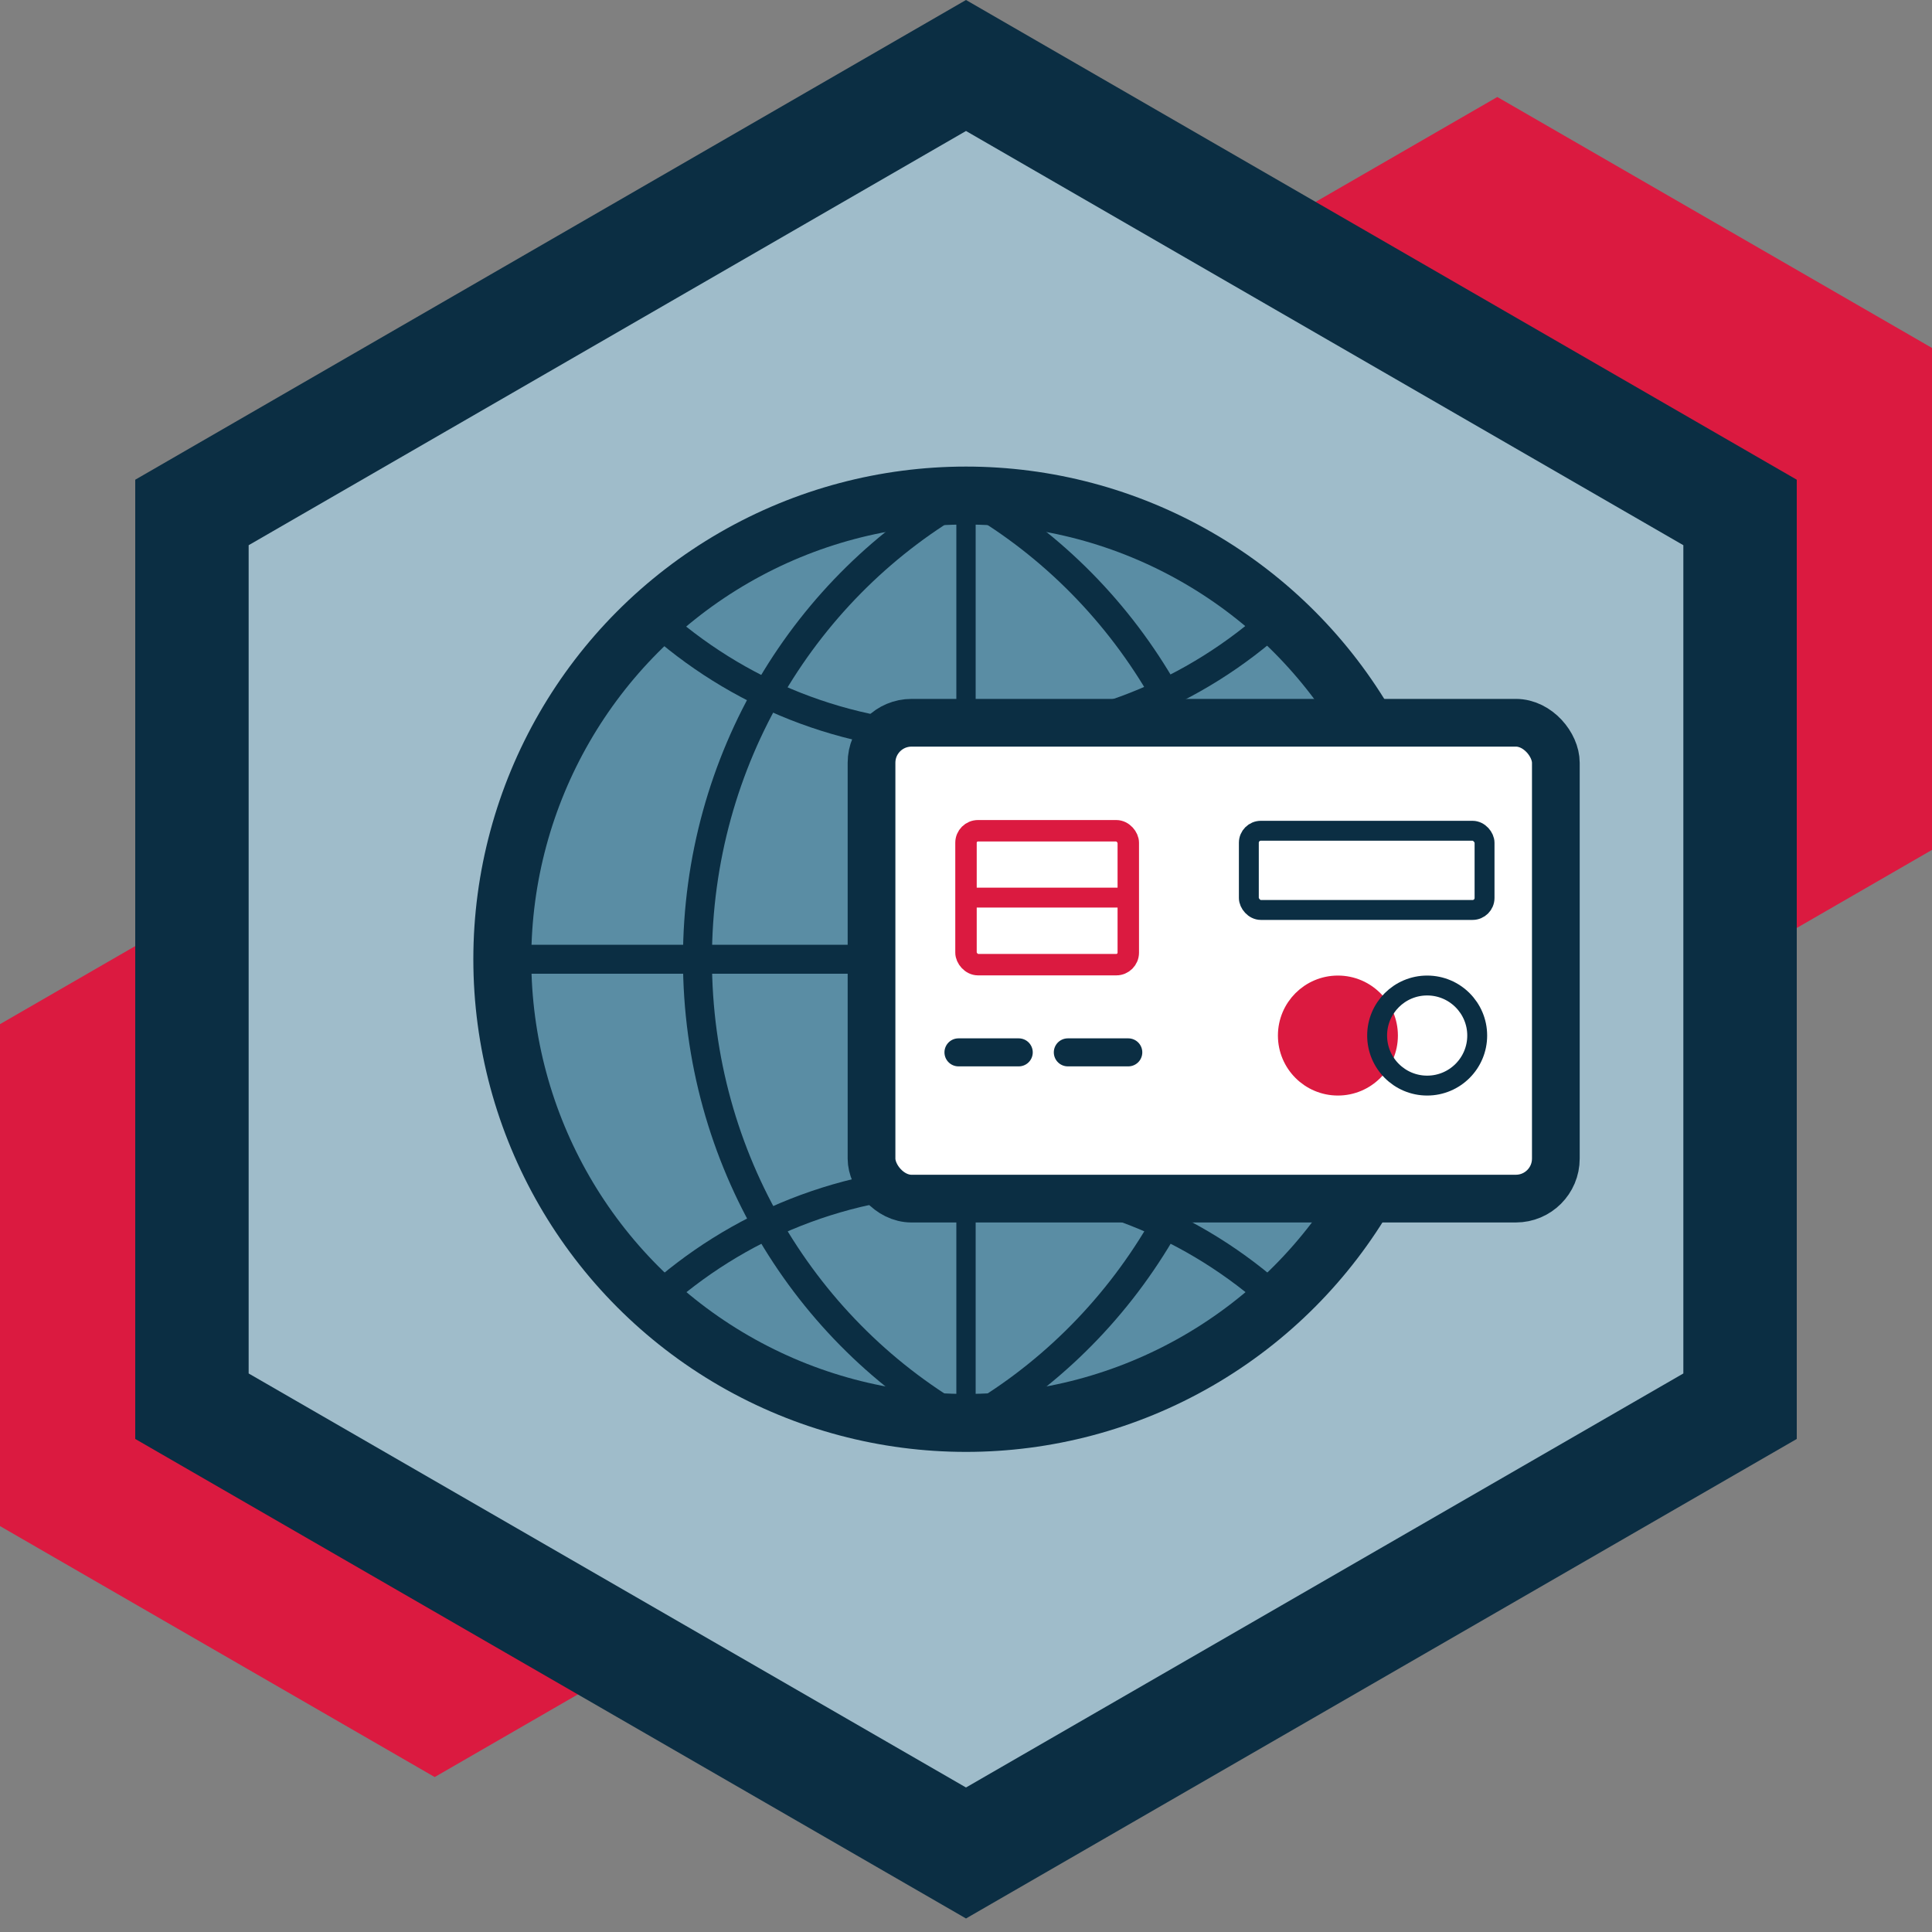 <?xml version="1.0" encoding="UTF-8"?>
<svg id="Detail" xmlns="http://www.w3.org/2000/svg" viewBox="0 0 100 100">
  <rect x="0" y="0" width="100" height="100" fill="#808080" stroke="none"/>
  <defs>
    <style>
      .cls-1, .cls-2 {
        fill: #db1a40;
      }

      .cls-3, .cls-4, .cls-5, .cls-6, .cls-7, .cls-8 {
        stroke: #0b2e43;
      }

      .cls-3, .cls-4, .cls-5, .cls-6, .cls-7, .cls-8, .cls-9, .cls-10 {
        fill: none;
      }

      .cls-3, .cls-5, .cls-6, .cls-8 {
        stroke-linecap: round;
      }

      .cls-3, .cls-5, .cls-8 {
        stroke-linejoin: round;
      }

      .cls-4 {
        stroke-width: 2.47px;
      }

      .cls-4, .cls-6, .cls-2, .cls-7, .cls-9, .cls-10 {
        stroke-miterlimit: 10;
      }

      .cls-5 {
        stroke-width: 1.5px;
      }

      .cls-6 {
        stroke-width: 1.45px;
      }

      .cls-11 {
        fill: #fff;
      }

      .cls-2, .cls-7, .cls-9 {
        stroke-width: 1.03px;
      }

      .cls-2, .cls-9, .cls-10 {
        stroke: #db1a40;
      }

      .cls-12 {
        fill: #0b2e43;
      }

      .cls-13 {
        fill: #9fbcca;
      }

      .cls-8 {
        stroke-width: 3px;
      }

      .cls-14 {
        fill: #175f7f;
        isolation: isolate;
        opacity: .5;
      }

      .cls-10 {
        stroke-width: 1.11px;
      }
    </style>
  </defs>
  <polygon class="cls-1" points="55 18.01 55 43.99 77.5 56.98 100 43.99 100 18.01 77.5 5.02 55 18.01"/>
  <polygon class="cls-1" points="0 53.01 0 78.99 22.5 91.98 45 78.99 45 53.01 22.5 40.02 0 53.01"/>
  <polygon class="cls-12" points="50 99.3 7 74.48 7 24.83 50 0 93 24.83 93 74.48 50 99.3"/>
  <polygon class="cls-13" points="12.87 71.09 50 92.52 87.13 71.09 87.13 28.22 50 6.78 12.87 28.22 12.87 71.09"/>
  <g>
    <circle class="cls-14" cx="50" cy="49.65" r="24"/>
    <g>
      <circle class="cls-3" cx="50" cy="49.65" r="24"/>
      <circle class="cls-8" cx="50" cy="49.65" r="24"/>
      <path class="cls-5" d="M33.84,67.34c4.26-3.89,9.94-6.26,16.16-6.26s11.87,2.36,16.13,6.23"/>
      <path class="cls-5" d="M66.13,31.96c-4.26,3.89-9.94,6.26-16.16,6.26s-11.87-2.36-16.13-6.23"/>
      <line class="cls-3" x1="50" y1="25.66" x2="50" y2="73.65"/>
      <line class="cls-5" x1="26" y1="49.65" x2="74" y2="49.65"/>
      <path class="cls-5" d="M63.9,49.65c0-10.37-5.62-19.39-13.9-24.03-8.28,4.64-13.9,13.66-13.9,24.03s5.62,19.39,13.9,24.03c8.28-4.64,13.9-13.66,13.9-24.03Z"/>
    </g>
  </g>
  <g>
    <g>
      <rect class="cls-11" x="45.11" y="37.41" width="35.42" height="24.63" rx="2.07" ry="2.07"/>
      <rect class="cls-4" x="45.11" y="37.41" width="35.42" height="24.63" rx="2.07" ry="2.07"/>
    </g>
    <circle class="cls-2" cx="69.25" cy="53.6" r="2.59"/>
    <circle class="cls-7" cx="73.87" cy="53.6" r="2.59"/>
    <rect class="cls-7" x="64.64" y="43" width="12.2" height="4.1" rx=".62" ry=".62"/>
    <rect class="cls-10" x="50" y="43" width="8.4" height="6.93" rx=".62" ry=".62"/>
    <line class="cls-9" x1="49.61" y1="46.46" x2="58.4" y2="46.46"/>
    <line class="cls-6" x1="49.61" y1="54.47" x2="52.73" y2="54.47"/>
    <line class="cls-6" x1="55.27" y1="54.47" x2="58.4" y2="54.47"/>
  </g>
</svg>